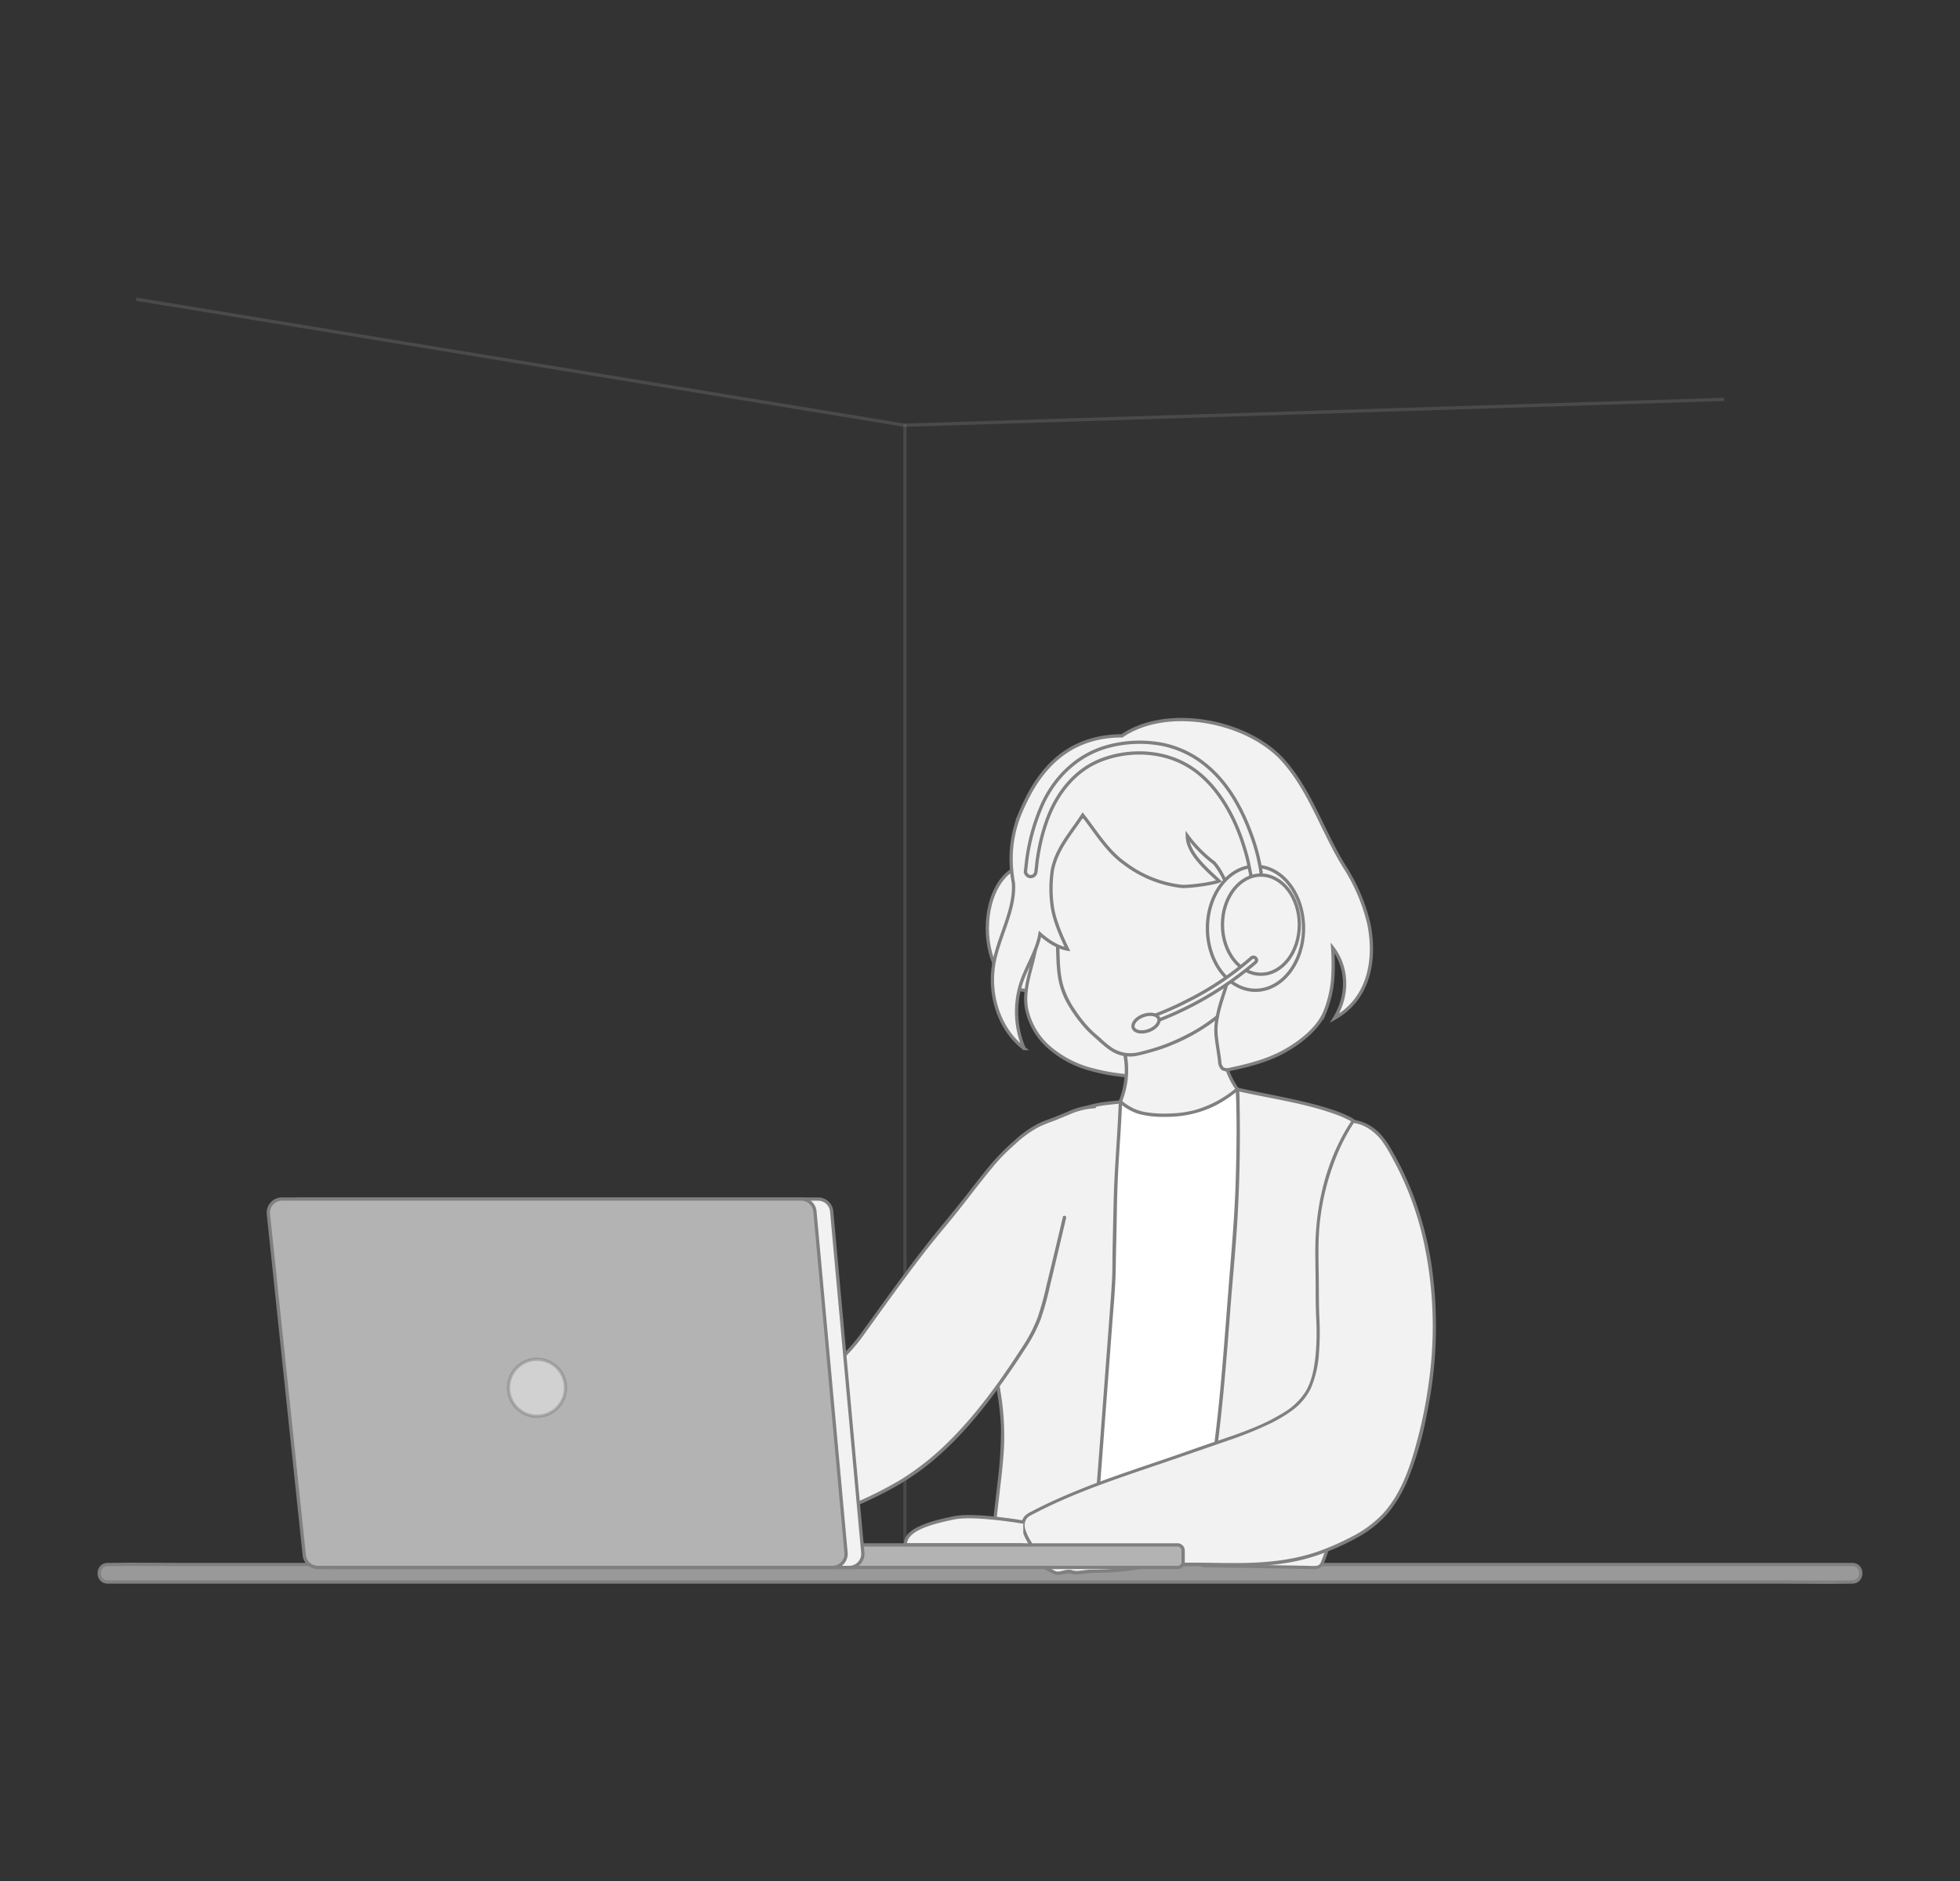 <svg id="Layer_1" data-name="Layer 1" xmlns="http://www.w3.org/2000/svg" viewBox="0 0 597 573"><rect x="0" y="0" width="597" height="573" fill="#333333" stroke="none"/><defs><style>.cls-1{fill:none;opacity:0.3;isolation:isolate;}.cls-1,.cls-2,.cls-5,.cls-7,.cls-8{stroke:gray;stroke-miterlimit:10;}.cls-2,.cls-3,.cls-8{fill:#f2f2f2;}.cls-4{fill:gray;}.cls-5{fill:#999;}.cls-6{fill:#fff;}.cls-7{fill:#b3b3b3;}.cls-8{opacity:0.48;}</style></defs><line class="cls-1" x1="275.64" y1="129.27" x2="275.64" y2="474.69"/><line class="cls-1" x1="275.46" y1="129.5" x2="41.46" y2="91.12"/><line class="cls-1" x1="275.46" y1="129.5" x2="525.17" y2="121.64"/><ellipse class="cls-2" cx="312.34" cy="282.72" rx="11.61" ry="18.88"/><path class="cls-3" d="M349.33,326.85c-2.34,1.11-5.07.94-7.64.64-6.67-.78-13.4-2.38-19-6.06s-10-9.74-10.28-16.45c-.22-4.55,1.38-9,2.43-13.39A56.46,56.46,0,0,0,316,271.86"/><path class="cls-4" d="M349.08,326.41c-2.45,1.11-5.24.83-7.83.52a59.27,59.27,0,0,1-7.72-1.43,32.1,32.1,0,0,1-13.45-6.71,21,21,0,0,1-6.92-11.63c-1-5.51,1.15-10.86,2.33-16.15a57.34,57.34,0,0,0,1-19.15c-.08-.64-1.1-.65-1,0a56.45,56.45,0,0,1-.73,17.92c-1.13,5.54-3.46,11-2.67,16.79a21.4,21.4,0,0,0,6.53,12.21,31.6,31.6,0,0,0,13.3,7.32,59,59,0,0,0,8.83,1.78c3,.38,6.08.69,8.89-.58.6-.28.08-1.15-.51-.89Z"/><path class="cls-3" d="M374.75,306.56a25.07,25.07,0,0,0,9.6,32.15,3.29,3.29,0,0,1,1.59,1.53c.33,1-.42,2-1.17,2.76a28,28,0,0,1-12.35,7.22c-7,1.93-14.36,1.08-21.5,0-5.53-.84-11.54-2.12-15-6.5a25.37,25.37,0,0,0,5.24-27.6"/><path class="cls-4" d="M374.31,306.31a25.57,25.57,0,0,0,8.3,31.86c.53.38,1.09.73,1.64,1.08s1.45.94,1.21,1.85A4.56,4.56,0,0,1,384,343c-.58.56-1.19,1.11-1.83,1.62a27.41,27.41,0,0,1-8.09,4.52c-6.56,2.31-13.65,1.88-20.42.94-6.06-.83-13.32-1.65-17.43-6.75v.72a26.06,26.06,0,0,0,7.15-21.81,24.35,24.35,0,0,0-1.83-6.41c-.26-.6-1.14-.08-.88.52a25,25,0,0,1-1.29,21.88,23.19,23.19,0,0,1-3.87,5.1.53.53,0,0,0,0,.72c3.62,4.5,9.64,5.77,15.06,6.61,6.92,1.07,14.12,1.94,21,.28a28.74,28.74,0,0,0,8.78-3.77,29.19,29.19,0,0,0,3.65-2.8c1-.91,2.41-2.07,2.47-3.55s-1.34-2.19-2.42-2.88a23.88,23.88,0,0,1-3.54-2.79,24.54,24.54,0,0,1-5.38-28.35c.28-.59-.6-1.11-.88-.51Z"/><path class="cls-3" d="M328.27,248.94c-4.79,3.46-9.85,10.12-10.82,15.95s3.21,11.31,4.13,16.73c1.35,7.88-.4,14.72,3,22A40.33,40.33,0,0,0,333.09,315c3,2.56,5.3,5.35,9.19,6.08,3.07.58,5.1-.32,8.12-1.08,6.86-1.75,17.16-6.79,23.26-12.83,6.8-6.74,9.13-9.74,11.35-19.06s1.65-19.14-.59-28.46"/><path class="cls-4" d="M328,248.49A29.8,29.8,0,0,0,317.8,261.7a14.15,14.15,0,0,0-.62,8.19,71,71,0,0,0,2.9,8.22c2.11,5.89,1.25,12.14,2,18.24a24.22,24.22,0,0,0,2.54,8.47,43,43,0,0,0,4.39,6.6,32.33,32.33,0,0,0,2.69,3c1,.95,2,1.81,3,2.71,2,1.79,4,3.55,6.64,4.27a10.91,10.91,0,0,0,4.44.26,40.62,40.62,0,0,0,4.51-1.1,52.59,52.59,0,0,0,6.91-2.36,58.61,58.61,0,0,0,14.43-8.52,59.82,59.82,0,0,0,5.82-5.66,35.39,35.39,0,0,0,4-5c2.67-4.25,4-9.38,4.8-14.29a61.48,61.48,0,0,0-.28-20.21c-.29-1.67-.63-3.33-1-5-.15-.64-1.13-.37-1,.27a66.08,66.08,0,0,1,1.85,19.76,53.39,53.39,0,0,1-1.55,9.63,38.79,38.79,0,0,1-2.24,6.62c-1.83,3.94-4.78,7.1-7.82,10.14a51.46,51.46,0,0,1-13.27,9.42,60.29,60.29,0,0,1-7.2,3.1c-1,.36-2.08.69-3.14,1-1.44.38-2.87.84-4.34,1.12a10.22,10.22,0,0,1-8-1.81,32.06,32.06,0,0,1-3.09-2.61c-.93-.83-1.9-1.62-2.79-2.5a39.62,39.62,0,0,1-5-6.25,26.39,26.39,0,0,1-3.49-7.18c-1.64-5.75-.8-11.84-1.62-17.71a35.82,35.82,0,0,0-2.49-8.08c-1-2.59-2-5.3-1.93-8.12a17.15,17.15,0,0,1,2.54-7.68,31.13,31.13,0,0,1,5.23-6.76,26.13,26.13,0,0,1,2.94-2.51c.52-.39,0-1.27-.52-.89Z"/><path class="cls-2" d="M417,281.64a55.64,55.64,0,0,0-7.28-17.37C403,253.62,399.27,241,390.86,231.61c-10.84-12.1-35.29-16.92-49.12-7.49-19.63,0-27.21,14.61-31,23.53a36.57,36.57,0,0,0-2.54,18l-.09,0c.07.25.11.51.17.77.11.86.24,1.72.4,2.57.54,7.82-4.16,15.64-5.81,23.6-2,9.72,1.17,20.74,9.08,26.75a28.4,28.4,0,0,1-.88-20.09c1.55-4.62,4.28-8.81,5.44-13.54.1-.42.17-.85.25-1.27,2.62,2.36,5.67,4.2,8.39,4.63-1.9-3.86-4.17-9.1-4.69-13.36a38.51,38.51,0,0,1,.08-10.67c1.25-6.59,5.8-11.46,9.25-16.79,4,5.09,7.48,11,12.73,14.69a35.26,35.26,0,0,0,17.25,7c1.81.25,9.91-.81,11.55-1.62-3.87-3.64-9.62-8.45-9.68-13.77a40.12,40.12,0,0,0,8.19,8.27c2.43,2.9,6.17,9.26,6.17,20.83,0,13.4-4,19-5.21,26.13a18.42,18.42,0,0,0-.27,6.4v.05c.24,2.14.68,4.42,1,7.11a3,3,0,0,0,.93,2.17,3,3,0,0,0,2.27.15c5.54-1.16,11.1-2.58,16.09-5.27s10.6-7,12.75-12.2A34.32,34.32,0,0,0,406,297a72.48,72.48,0,0,0-.09-8.34c4.31,5.59,5.18,13.89.57,21.46C416.85,304.25,419.13,292.79,417,281.64Z"/><ellipse class="cls-2" cx="382.41" cy="282.72" rx="14.64" ry="18.88"/><path class="cls-2" d="M384.09,265.5a58.45,58.45,0,0,0-3.27-12.11c-2.9-7.76-7.24-15.37-13.82-20.59a30.31,30.31,0,0,0-12.8-6.06,36.93,36.93,0,0,0-16.66.58c-9,2.42-15.83,8.86-19.8,17.12A61.48,61.48,0,0,0,312.51,264c-.05.46-.11.92-.16,1.38a1.61,1.61,0,0,0,1.6,1.6,1.64,1.64,0,0,0,1.6-1.6c.05-.46.1-.92.16-1.38l.09-.74c0-.14,0-.28.05-.42.06-.46,0,.25,0-.23.19-1.35.4-2.69.66-4a56.29,56.29,0,0,1,2.87-10.05c2.89-7.27,8.17-14,15.81-17,8.93-3.54,19.78-3,27.84,2.42,6.56,4.37,11.13,11.62,14,18.62a68.35,68.35,0,0,1,2.92,8.92c.4,1.56.65,3.15,1,4.72a2.07,2.07,0,0,1,0,.22,1.6,1.6,0,0,0,2,1.12,1.65,1.65,0,0,0,1.12-2Z"/><ellipse class="cls-2" cx="384.06" cy="281.62" rx="11.71" ry="15.1"/><path class="cls-2" d="M381.17,291.76a91.88,91.88,0,0,1-19.6,13.1,95.81,95.81,0,0,1-11.24,4.91c-1.09.39-.62,2.14.48,1.74a102.15,102.15,0,0,0,29.79-16.9c.62-.51,1.25-1,1.85-1.57.86-.78-.42-2.06-1.28-1.28Z"/><ellipse class="cls-2" cx="349.07" cy="311.57" rx="4.13" ry="2.43" transform="translate(-85.58 138.36) rotate(-20.02)"/><path class="cls-5" d="M564.21,476.49H54.36c-6.89,0-13.79-.13-20.67,0h-.9c-3.43,0-3.44,5.33,0,5.33H542.64c6.89,0,13.79.13,20.67,0h.9c3.43,0,3.44-5.33,0-5.33Z"/><path class="cls-6" d="M376.9,331.69c-7.38,6.07-14.64,8.53-25,7.89-4.63-.29-7.4-1.26-10.58-4-4,3.71-7.42,8.69-8.36,13.61-3,15.66-3.14,31.57-3.31,47.42l-.79,75.76a.91.91,0,0,0,.16.66,1.52,1.52,0,0,0,.85.34,160,160,0,0,0,36.07,2c5.43-.31,11.07-.87,16.18.67-.73-6.79,1.38-13.54,3.25-20.18,4.1-14.59,7.15-29.49,6.54-44.45-.2-5-.8-10-1-15-.33-8.43.5-16.85.39-25.28a113.7,113.7,0,0,0-2.8-23.49c-1.41-6.25-6.81-10.94-11.55-16"/><path class="cls-4" d="M376.54,331.33a33.62,33.62,0,0,1-12.72,6.78,33.14,33.14,0,0,1-7.35,1,35,35,0,0,1-8-.48,14.85,14.85,0,0,1-6.85-3.47.52.52,0,0,0-.72,0c-4,3.67-7.43,8.44-8.49,13.83A164.41,164.41,0,0,0,330,368.16c-1,13-.87,26.06-1,39.08l-.42,39.61-.2,19.73-.06,5a2.66,2.66,0,0,0,.23,1.63,2,2,0,0,0,1.43.63c3.08.53,6.17.95,9.28,1.3a160.17,160.17,0,0,0,19.34,1c3.2,0,6.4-.19,9.59-.39a60.91,60.91,0,0,1,9.26-.06,23.17,23.17,0,0,1,4.51.86.51.51,0,0,0,.64-.5c-.51-5,.47-9.95,1.76-14.77s2.74-9.72,3.92-14.64a137.84,137.84,0,0,0,4.17-29.27,150,150,0,0,0-.7-15.14,141.66,141.66,0,0,1-.35-15.28c.14-5.12.43-10.24.38-15.37a114.4,114.4,0,0,0-1.15-15c-.35-2.47-.79-4.93-1.3-7.37a22,22,0,0,0-2-5.92c-2-3.65-4.94-6.65-7.8-9.59-.76-.78-1.52-1.56-2.26-2.35-.46-.48-1.18.25-.72.72,2.89,3.07,6,6,8.48,9.44a19,19,0,0,1,2.69,5.34,60.72,60.72,0,0,1,1.46,7.07,112.59,112.59,0,0,1,1.51,15c.18,5.11-.05,10.22-.23,15.32a147.81,147.81,0,0,0,.06,15.18c.32,5,.87,9.93.92,14.93a128.26,128.26,0,0,1-3.51,29.32c-1.1,4.83-2.4,9.61-3.74,14.37s-2.64,9.53-2.76,14.46a28.34,28.34,0,0,0,.14,3.57l.65-.49c-5.81-1.71-11.93-.89-17.87-.61a159.75,159.75,0,0,1-18.95-.23c-3.13-.23-6.25-.54-9.35-1q-2.35-.31-4.71-.69c-.52-.09-1.84-.06-2-.65a4.06,4.06,0,0,1,0-1.1V470l.2-19.45.41-38.74c.14-12.78.06-25.59.73-38.35.33-6.33.88-12.65,1.83-18.92a38.54,38.54,0,0,1,1.87-8.58,26.44,26.44,0,0,1,4.41-7.14,34.38,34.38,0,0,1,2.84-2.95h-.72a16,16,0,0,0,6.15,3.46,30.15,30.15,0,0,0,8.15.82,33.37,33.37,0,0,0,14.67-3.26,38.84,38.84,0,0,0,7.38-4.88c.51-.41-.22-1.13-.72-.72Z"/><path class="cls-3" d="M341.27,335.55c-.36,10.95-1.49,20.79-1.6,33.35-.05,5.79-.34,10.22-.32,16,0,4-.3,7.95-.59,11.92L333.09,472a2,2,0,0,1-.42,1.3,3.25,3.25,0,0,1-2.47.56l-28.3-1,2.33-20.28c.78-6.86,1.57-13.75,1.08-20.64s-2.25-13.64-2.41-20.51A87.68,87.68,0,0,1,304,397.81l2.57-19.21c1.54-11.45,3.41-23.6,12.27-32.53a69.11,69.11,0,0,1,8.38-6.81c3.83-2.79,8.95-3.19,14-3.71"/><path class="cls-4" d="M340.76,335.55c-.34,10-1.3,19.88-1.54,29.85-.12,5.23-.25,10.46-.35,15.69-.05,2.77,0,5.53-.14,8.29s-.35,5.61-.56,8.41l-2.56,34L333,466l-.32,4.27c-.05.66-.07,1.33-.15,2s-.58,1.06-1.31,1.14a27.29,27.29,0,0,1-3.94-.09l-4.26-.16-16.9-.62-4.26-.15.51.51,1.89-16.44c.61-5.38,1.32-10.77,1.58-16.19a80.43,80.43,0,0,0-1-15.88c-.81-5.38-1.68-10.73-1.44-16.19s1.13-10.8,1.85-16.16,1.37-10.45,2.1-15.68c1.19-8.44,2.8-17.11,7.46-24.42a39.73,39.73,0,0,1,10-10.26,24.3,24.3,0,0,1,6.1-3.76,30.26,30.26,0,0,1,6.72-1.43c1.18-.14,2.37-.26,3.56-.38.64-.07.65-1.09,0-1-4.52.46-9.38.76-13.36,3.17a55.79,55.79,0,0,0-6.09,4.52,37.47,37.47,0,0,0-5.3,5.16c-5.62,6.79-8,15.38-9.45,23.92-.8,4.82-1.37,9.67-2,14.5-.74,5.51-1.56,11-2.18,16.53a65.84,65.84,0,0,0-.48,8.31,65,65,0,0,0,.69,7.87c.75,5.48,1.79,10.9,1.87,16.45A131.17,131.17,0,0,1,303.78,452l-1.92,16.71-.47,4.11a.52.52,0,0,0,.51.51l17.31.63,8.66.32c1.79.07,5.26.77,5.68-1.76.22-1.34.22-2.75.32-4.11l.34-4.41.64-8.54,1.31-17.35,2.61-34.7c.43-5.72,1-11.44,1.08-17.18.07-5.38.24-10.76.32-16.14s.25-10.75.57-16.12c.29-4.92.65-9.84.89-14.77.06-1.23.11-2.45.15-3.68a.51.51,0,0,0-1,0Z"/><path class="cls-3" d="M333.51,337c-4.58,0-8.89,2.61-14.3,4.5-5.83,2-9.57,5.83-13.79,9.86-3.72,3.54-12.18,15.09-15.51,19-9.48,11.12-18.65,24-27.17,35.88-6.55,9.14-11.37,11-20.23,17.92-6.15,4.81-13.35,8.06-20.28,11.67a200.27,200.27,0,0,0-27.72,17.46,5.19,5.19,0,0,0-1.89,2.06,5.31,5.31,0,0,0-.09,2.66l1.37,9.76a2.94,2.94,0,0,0,.57,1.62,2.89,2.89,0,0,0,1.89.7,114.41,114.41,0,0,0,18.42.17,107.18,107.18,0,0,0,18.39-2.22,125,125,0,0,0,17.47-5.89c8.58-3.36,17.21-6.75,25-11.7,14.7-9.35,25.47-23.67,35.08-38.2a60,60,0,0,0,4.87-8.39A62.91,62.91,0,0,0,319,392.76q2.64-11,5.21-22"/><path class="cls-4" d="M333.51,336.5a23,23,0,0,0-8.41,2.12c-1.51.62-3,1.26-4.53,1.85s-2.93,1-4.34,1.74a32.4,32.4,0,0,0-7.07,5,70.53,70.53,0,0,0-5.23,5c-3.07,3.32-5.8,6.95-8.58,10.51s-5.76,7.22-8.7,10.79c-8.71,10.6-16.56,21.84-24.64,32.92a49.41,49.41,0,0,1-10.75,10.71c-2.09,1.54-4.22,3-6.3,4.57-2.57,1.9-5.05,3.88-7.76,5.57-5.63,3.51-11.71,6.24-17.54,9.38q-9,4.86-17.51,10.6c-2.79,1.9-5.58,3.84-8.25,5.91a4.33,4.33,0,0,0-2,3.42,30.71,30.71,0,0,0,.61,4.95l.78,5.58c.19,1.36.32,2.77,1.81,3.29a8.51,8.51,0,0,0,2.08.32c.91.09,1.82.16,2.74.22,1.83.11,3.67.16,5.5.16a154.64,154.64,0,0,0,21.18-1.32,90.66,90.66,0,0,0,20.18-5.54c12.44-4.76,25-9.58,35.57-17.91,9.68-7.66,17.5-17.39,24.52-27.47q2.75-3.93,5.36-8A46.33,46.33,0,0,0,317,401.8a88.53,88.53,0,0,0,2.78-10q1.28-5.28,2.52-10.58,1.23-5.14,2.44-10.31c.15-.64-.84-.91-1-.27q-2.45,10.46-5,20.89a93.57,93.57,0,0,1-2.69,9.74,45,45,0,0,1-4.73,9.07c-6.65,10.28-13.87,20.39-22.65,29a81.75,81.75,0,0,1-14.22,11.25,119,119,0,0,1-18.15,8.78c-6.31,2.55-12.64,5.18-19.17,7.11a90.84,90.84,0,0,1-20.47,3.18c-3.52.22-7.05.38-10.58.4-1.79,0-3.58,0-5.37-.12-.82,0-1.64-.09-2.47-.16a15.12,15.12,0,0,1-2.6-.3c-.86-.22-1.11-.79-1.25-1.61s-.25-1.82-.38-2.72l-.74-5.3c-.22-1.58-.9-3.67.25-5a10.6,10.6,0,0,1,1.74-1.46c.7-.52,1.4-1,2.11-1.55a200.29,200.29,0,0,1,16.82-11c5.71-3.33,11.64-6.2,17.48-9.29a85,85,0,0,0,8.22-4.87c2.47-1.68,4.78-3.58,7.19-5.34,3.81-2.76,7.73-5.41,11.05-8.78a52.66,52.66,0,0,0,5.17-6.27l5.85-8.14c4-5.54,8-11,12.21-16.45,3.47-4.48,7.17-8.76,10.7-13.2,2.84-3.58,5.6-7.23,8.47-10.79,1.3-1.6,2.6-3.2,4-4.72,1.56-1.7,3.28-3.27,5-4.81a33.08,33.08,0,0,1,7-5,46.88,46.88,0,0,1,4.42-1.78c1.52-.59,3-1.24,4.52-1.85a22.09,22.09,0,0,1,8-2,.51.51,0,0,0,0-1Z"/><path class="cls-3" d="M376.9,331.69a443.51,443.51,0,0,1-.89,44.7c-3.26,37.84-3.74,60.14-11.21,97.38a2.4,2.4,0,0,0,.45,2.49,3.91,3.91,0,0,0,2.36.55l32.31.53a3.85,3.85,0,0,0,1.89-.28,2.66,2.66,0,0,0,1.12-1.54c4.32-11.32,5-23.33,5.38-35.19q.75-23.58,0-47.18C407.89,378,407,362.57,412.12,348c.75-2.13,2.43-4.14.9-6a13.27,13.27,0,0,0-4.2-2.5c-8.63-3.58-22.62-5.73-31.92-7.86"/><path class="cls-4" d="M376.39,331.69c.41,9.22.26,18.48,0,27.69-.32,11.09-1.34,22.11-2.21,33.17s-1.68,22.38-2.78,33.54-2.59,22.49-4.5,33.64c-.54,3.12-1.1,6.24-1.7,9.35-.3,1.58-.66,3.16-.93,4.76-.19,1.1-.17,2.33.89,3s2.88.5,4.2.53l5.23.08,10.19.17,10.48.18c1.71,0,3.44.12,5.15.08a2.87,2.87,0,0,0,2.78-1.65,33.46,33.46,0,0,0,1.49-4.18q.72-2.34,1.29-4.72a88.53,88.53,0,0,0,1.67-9.45c.81-6.39,1-12.83,1.23-19.26q.31-10.28.33-20.55T409,397.49c-.16-6.55-.48-13.11-.48-19.67a108.65,108.65,0,0,1,1.45-19.4,66.48,66.48,0,0,1,2.31-9.22c.46-1.38,1.16-2.66,1.62-4a3.43,3.43,0,0,0-.35-3.28,8.07,8.07,0,0,0-2.85-2,32.72,32.72,0,0,0-3.06-1.31c-2.37-.89-4.79-1.6-7.23-2.25-5.33-1.4-10.75-2.46-16.16-3.56-2.4-.48-4.81-1-7.2-1.52-.64-.14-.91.84-.27,1,10,2.29,20.42,3.61,30.12,7.15a31.55,31.55,0,0,1,3.28,1.38c1,.5,2.32,1.11,2.8,2.16.57,1.28-.37,2.76-.88,3.9a33.15,33.15,0,0,0-1.46,4.24,82.4,82.4,0,0,0-2.93,18.4c-.35,6.28-.2,12.58,0,18.86.21,6.59.39,13.18.46,19.78.14,13.22.08,26.49-.65,39.7a110.55,110.55,0,0,1-2.38,18.75,54.88,54.88,0,0,1-2.74,9.05,1.74,1.74,0,0,1-1.36,1.23,13.57,13.57,0,0,1-2.55,0l-5.24-.09-20.08-.33-5.09-.09a5.59,5.59,0,0,1-2.19-.25c-.78-.38-.73-1.22-.61-1.94.54-3.16,1.24-6.29,1.81-9.44q3-16.55,4.81-33.27c1.16-10.68,2-21.39,2.81-32.1.85-11.07,2-22.13,2.48-33.21q.66-14.62.4-29.27,0-2.56-.15-5.13c0-.65-1.05-.65-1,0Z"/><path class="cls-3" d="M412.16,341.51a66.8,66.8,0,0,0-9.33,23.07c-2.45,11.68-1.49,16.65-1.59,30.1-.06,7.61,1.27,15.37-1.28,25-2,7.44-7.89,11-14.85,14.24s-14.38,5.36-21.6,8c-17.23,6.19-33.59,10.7-49.77,19.27-5,2.64.5,8.89.43,9.89a3.74,3.74,0,0,0,.69,2c3,5.17,3.51,4.11,6.34,6,1,.67,4.2-.83,5.27-.24s3.86-.11,5-.16c4.22-.19,9.08-.07,13.24-.8,21.48-3.76,40,2.47,60.12-6,5.49-2.32,11-4.88,15.35-9,6.13-5.81,9.25-14.1,11.52-22.25,8.56-30.74,7.28-65.48-9.74-92.44-2.17-3.44-6.27-6.29-9.83-6.58"/><path class="cls-4" d="M411.72,341.25c-7.72,11.55-11.08,25.9-11.09,39.67,0,3.32.08,6.64.1,10,0,3.68,0,7.34.19,11a74.94,74.94,0,0,1-.25,11.31c-.43,3.69-1.13,7.6-3.13,10.8a20.29,20.29,0,0,1-6.56,6.21,62.62,62.62,0,0,1-9.56,4.76c-3.91,1.61-7.92,2.94-11.93,4.29s-8,2.79-12,4.17c-7.89,2.73-15.83,5.3-23.64,8.24-3.82,1.44-7.61,3-11.34,4.63q-2.81,1.24-5.57,2.61c-.93.46-1.85.93-2.77,1.41a7.22,7.22,0,0,0-2,1.33c-1.67,1.78-1,4.29-.11,6.27.41.9.94,1.75,1.39,2.63,0,.09.1.19.14.28a.69.69,0,0,1,.05.19,6.32,6.32,0,0,0,.26,1.28,11,11,0,0,0,.77,1.44,15.2,15.2,0,0,0,2.5,3.41,19.42,19.42,0,0,0,4.62,2.51,26.25,26.25,0,0,0,3.63-.53,3.81,3.81,0,0,1,1.35.26,7,7,0,0,0,2.14,0c1.59-.16,3.12-.34,4.72-.38a87.35,87.35,0,0,0,12-.88c7.92-1.3,15.95-1.26,23.95-1.14,7.58.1,15.2.19,22.71-1.08a57.44,57.44,0,0,0,11.51-3.18,74.55,74.55,0,0,0,10.64-5.06,32.29,32.29,0,0,0,8.55-7.15,39.48,39.48,0,0,0,5.56-9.27,102,102,0,0,0,6.18-21.2,130,130,0,0,0,1.38-44.37,103.94,103.94,0,0,0-5.47-21.26,94,94,0,0,0-4.41-9.95c-.86-1.67-1.78-3.31-2.74-4.92a22.61,22.61,0,0,0-3-4.16,13.83,13.83,0,0,0-8.35-4.4c-.66-.06-.65,1,0,1,3.39.31,6.57,2.63,8.62,5.23a36.15,36.15,0,0,1,2.86,4.58q1.33,2.34,2.52,4.77a96.15,96.15,0,0,1,7.23,20.31,121.84,121.84,0,0,1,1.9,43.57,140,140,0,0,1-4.49,21.43c-2,6.93-4.76,14-9.77,19.32a34.6,34.6,0,0,1-9.15,6.72,76,76,0,0,1-10.71,4.68c-7.24,2.48-14.85,3.27-22.47,3.39s-15.33-.32-23,.07a116.64,116.64,0,0,0-11.8,1.31,108.3,108.3,0,0,1-11.94.65c-1.38.06-2.74.39-4.12.4a5,5,0,0,1-1.48-.29,4,4,0,0,0-1.65,0c-1,.16-2.46.8-3.39.26-.77-.45-1.56-.84-2.35-1.27a6.22,6.22,0,0,1-2-1.76,20.94,20.94,0,0,1-1.32-2,5.78,5.78,0,0,1-1-2.49,5.49,5.49,0,0,0-.88-1.9,15.34,15.34,0,0,1-1.4-3.09,3.89,3.89,0,0,1,.17-3.12,3.33,3.33,0,0,1,1.27-1.17c1-.55,2-1,2.93-1.52,3.69-1.85,7.45-3.54,11.27-5.1,7.45-3.05,15.09-5.64,22.71-8.23,7.91-2.68,15.79-5.42,23.68-8.15a110,110,0,0,0,11.31-4.5,42.88,42.88,0,0,0,8.06-4.68,18.44,18.44,0,0,0,5.52-6.6,32.15,32.15,0,0,0,2.48-10.77,82,82,0,0,0,.11-10.86c-.14-3.7-.14-7.38-.16-11.07-.05-6.05-.34-12.12.35-18.14a74.7,74.7,0,0,1,5.72-21.48,57.47,57.47,0,0,1,4.78-8.79c.36-.55-.52-1.06-.88-.52Z"/><path class="cls-2" d="M311.68,463.57s-15-2.6-21.2-1.28-14.9,3.3-14.72,8.23l35.92,0"/><rect class="cls-7" x="97.79" y="470.52" width="262.59" height="6.86" rx="1.62"/><path class="cls-2" d="M258.67,477.38H101.92a4.14,4.14,0,0,1-4.13-3.71L86.85,369.78A4.16,4.16,0,0,1,91,365.19H249.19a4.14,4.14,0,0,1,4.13,3.78l9.48,103.88A4.15,4.15,0,0,1,258.67,477.38Z"/><path class="cls-7" d="M253.56,477.38H96.81a4.15,4.15,0,0,1-4.13-3.71L81.75,369.78a4.15,4.15,0,0,1,4.12-4.59H244.08a4.16,4.16,0,0,1,4.14,3.78l9.47,103.88A4.15,4.15,0,0,1,253.56,477.38Z"/><circle class="cls-8" cx="163.57" cy="422.66" r="8.69"/></svg>